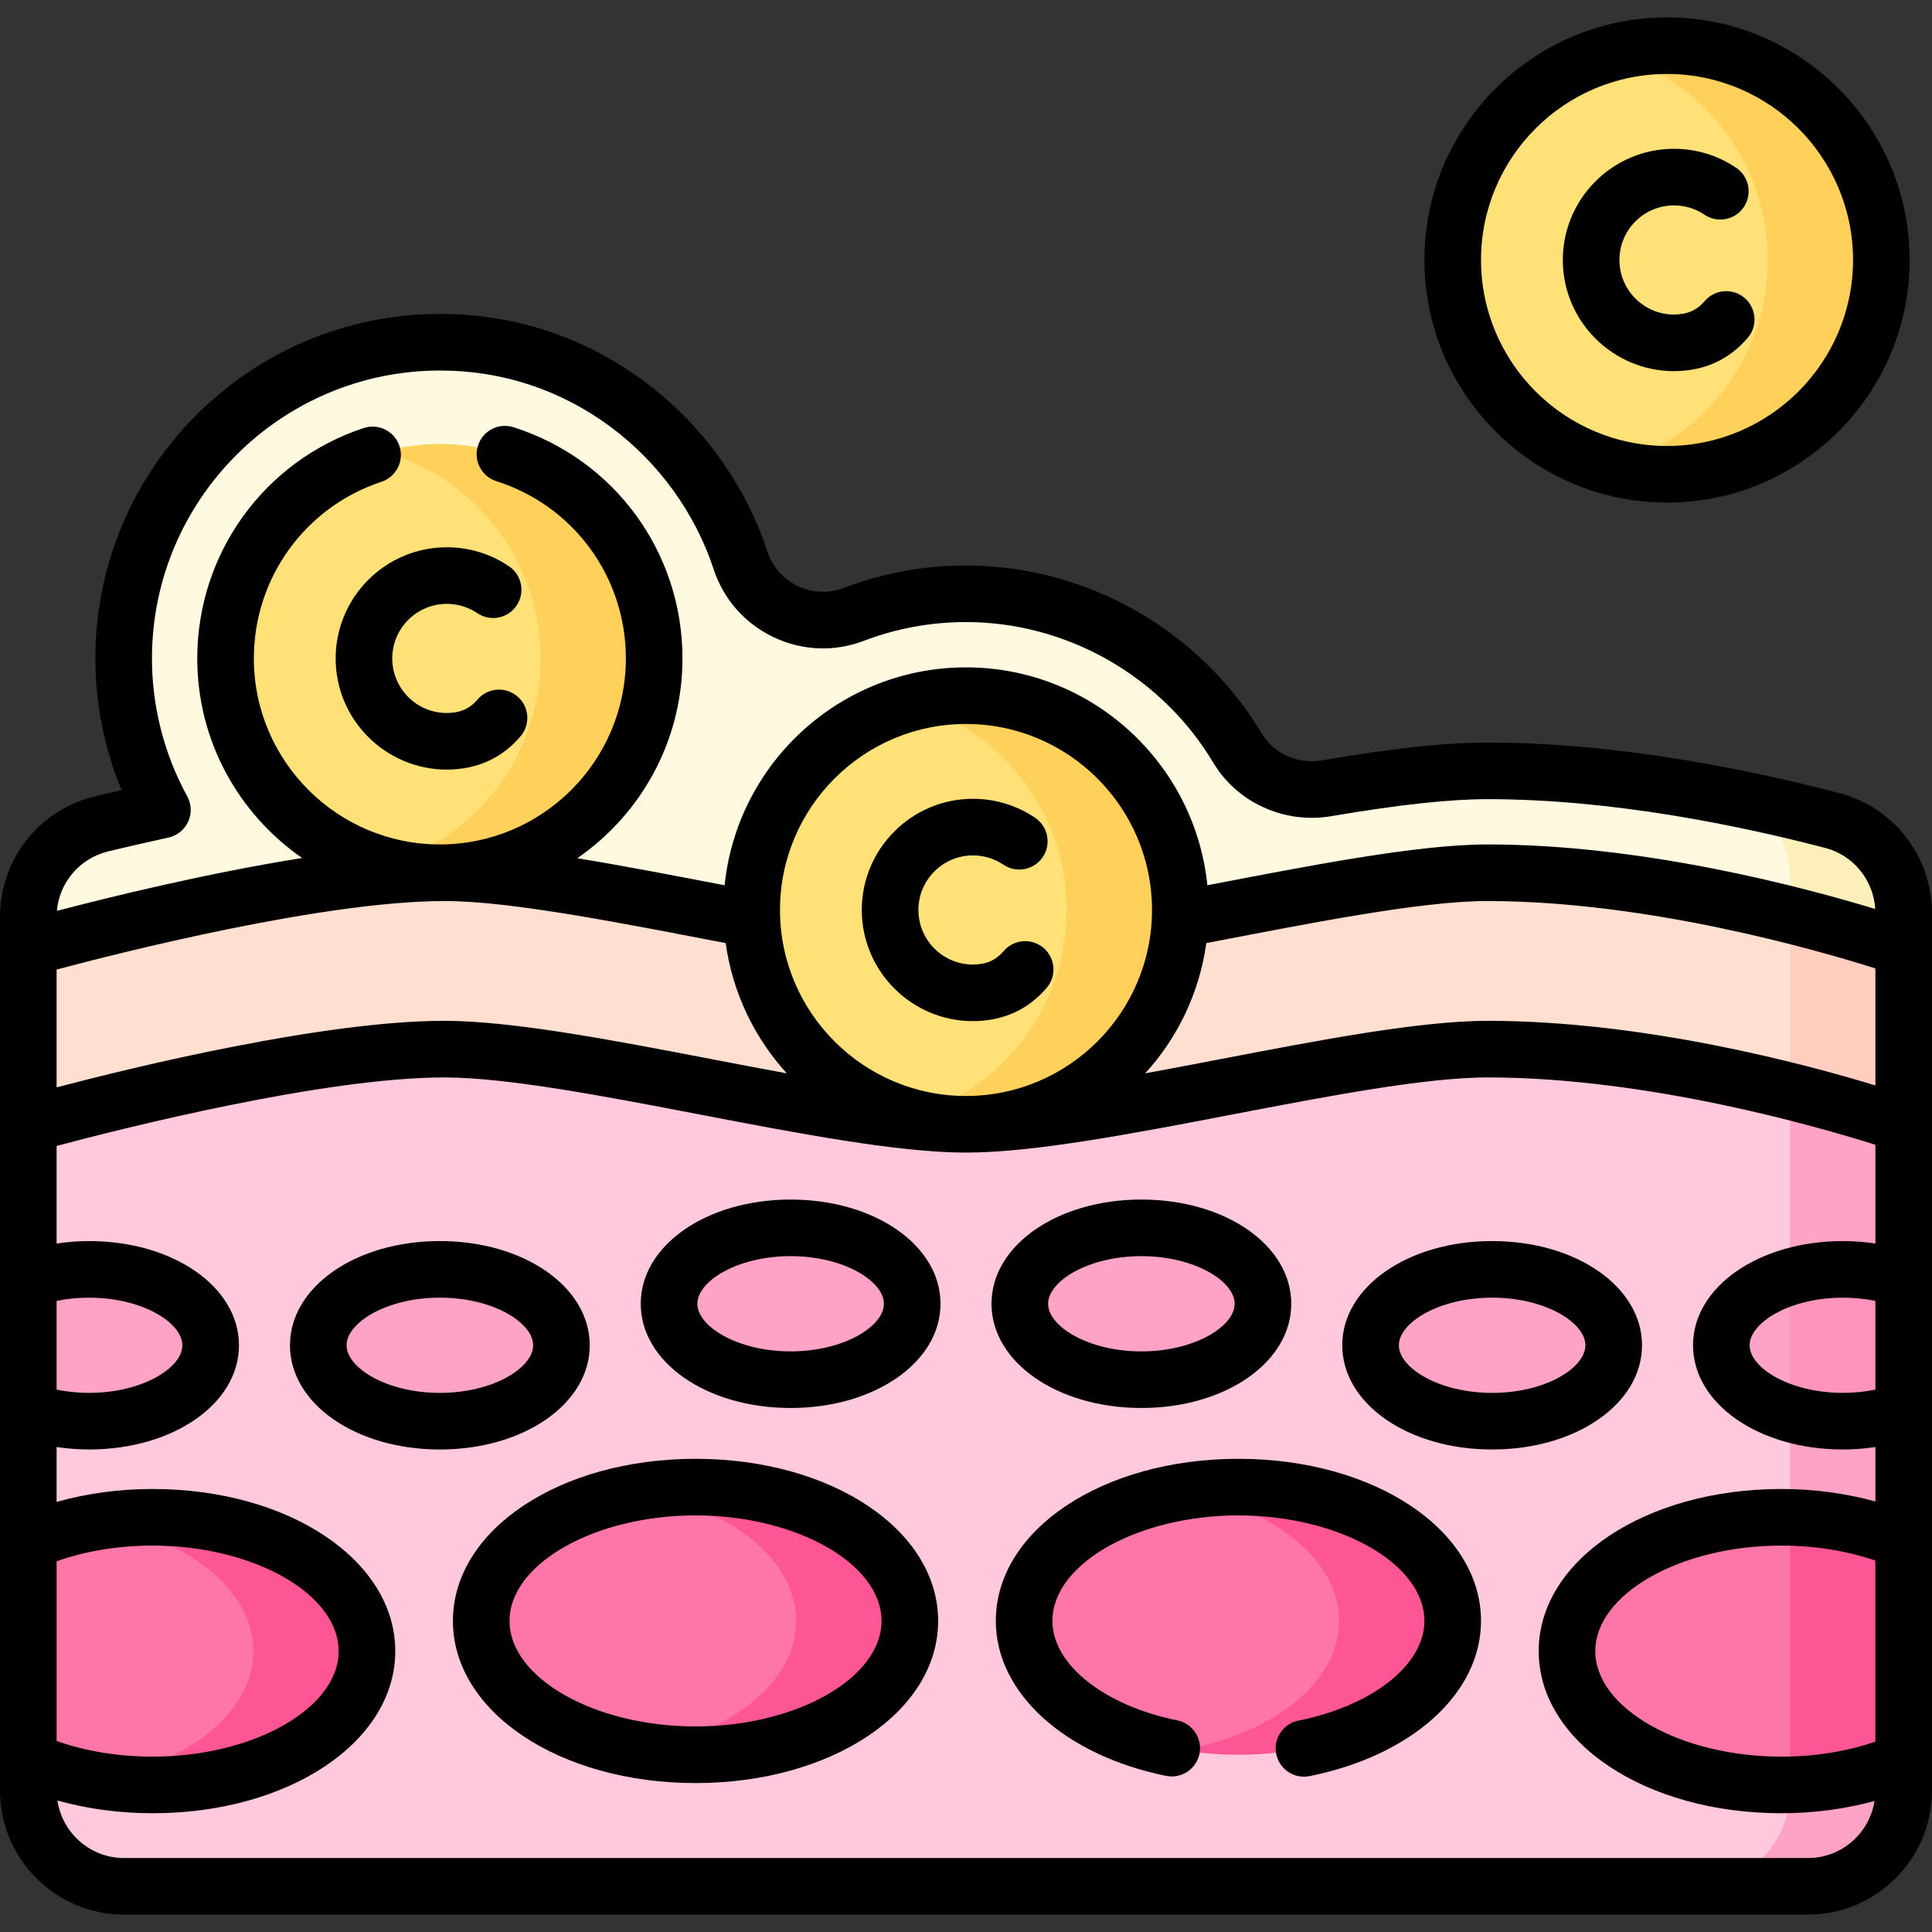<svg id="Capa_1" enable-background="new 0 0 512 512" viewBox="0 0 512 512" xmlns="http://www.w3.org/2000/svg"><rect x="0" y="0" width="512" height="512" fill="#333333" stroke="none"/><g><g><g><path d="m504.5 241.988v84.57l-497-.56v-83c0-11.746 8.061-21.946 19.484-24.682 4.932-1.181 10.342-2.431 16.056-3.677-6.54-11.93-10.27-25.61-10.27-40.14 0-46.21 37.59-83.8 83.8-83.8 37.12-.11 68.7 24.44 79.67 57.79 4.09 12.44 17.77 18.99 30.01 14.33 9.25-3.53 19.28-5.46 29.75-5.46 30.55 0 57.34 16.44 71.98 40.93 4.83 8.08 14.26 12.2 23.53 10.62 15.95-2.71 30.58-4.62 42.75-4.62 33.795 0 68.214 7.121 91.332 13.162 11.149 2.913 18.908 13.013 18.908 24.537z" fill="#fff9df"/></g><g><path d="m504.5 241.99v84.57l-30.11-.03v-93.67c0-8.29-4.02-15.85-10.43-20.52 7.91 1.67 15.21 3.43 21.63 5.11 11.15 2.91 18.91 13.01 18.91 24.54z" fill="#fcefb9"/></g><path d="m504.5 251.207v223.315c0 14.014-11.361 25.375-25.375 25.375h-446.25c-14.014 0-25.375-11.361-25.375-25.375v-223.315s70.57-19.92 110.24-19.92c34.56 0 103.69 19.92 138.26 19.92s103.7-19.92 138.26-19.92c53.5 0 110.24 19.92 110.24 19.92z" fill="#ffc8dd"/><path d="m504.5 251.21v223.31c0 14.02-11.36 25.38-25.38 25.38h-30.1c14.01 0 25.37-11.36 25.37-25.38v-232.06c18.14 4.55 30.11 8.75 30.11 8.75z" fill="#fea3c6"/><g fill="#fe76a8"><path d="m97.25 437.567c0 19.58-25.43 35.46-56.8 35.46-12.29 0-23.66-2.44-32.95-6.58v-57.77c9.29-4.14 20.66-6.58 32.95-6.58 31.37 0 56.8 15.88 56.8 35.47z"/><ellipse cx="184.323" cy="429.564" rx="56.794" ry="35.464"/><path d="m384.988 429.564c.002 11.536-17.168 22.168-50.29 31.888-5.001 1.468-16.763 3.137-21.558 2.316-24.06-4.12-41.739-17.873-41.739-34.205 0-19.586 25.427-35.464 56.794-35.464s56.788 15.879 56.793 35.465z"/><path d="m504.5 408.447v58.23c-9.19 4-20.37 6.35-32.43 6.35-31.37 0-56.8-15.88-56.8-35.46 0-19.59 25.43-35.47 56.8-35.47 12.06 0 23.24 2.35 32.43 6.35z"/></g><g><g fill="#fe5694"><path d="m97.25 437.57c0 19.58-25.43 35.46-56.8 35.46-5.22 0-10.26-.44-15.06-1.27 24.07-4.11 41.75-17.86 41.75-34.19 0-16.34-17.68-30.09-41.75-34.2 4.8-.83 9.84-1.27 15.06-1.27 31.37 0 56.8 15.88 56.8 35.47z"/><path d="m241.12 429.56c0 19.59-25.43 35.47-56.8 35.47-5.21 0-10.26-.44-15.05-1.27 24.06-4.11 41.74-17.87 41.74-34.2s-17.68-30.08-41.74-34.19c4.79-.83 9.84-1.27 15.05-1.27 31.37 0 56.8 15.88 56.8 35.46z"/><path d="m384.99 429.56c0 19.59-25.43 35.47-56.8 35.47-5.21 0-10.26-.44-15.05-1.27 24.06-4.11 41.74-17.86 41.74-34.2 0-16.33-17.68-30.08-41.74-34.19 4.79-.83 9.84-1.27 15.05-1.27 31.37 0 56.8 15.88 56.8 35.46z"/></g><path d="m504.5 408.447v58.23c-9.19 4-20.37 6.35-32.43 6.35-31.37 0-56.8-15.88-56.8-35.46 0-19.59 25.43-35.47 56.8-35.47 12.06 0 23.24 2.35 32.43 6.35z" fill="#fe76a8"/></g><g><path d="m474.392 402.153v70.817c11.168-.282 21.514-2.553 30.108-6.294v-58.23c-8.594-3.74-18.941-6.011-30.108-6.293z" fill="#fe5694"/></g><path d="m504.5 339.097v34.83c-4.74 1.72-10.24 2.7-16.11 2.7-17.8 0-32.22-9-32.22-20.11 0-11.12 14.42-20.12 32.22-20.12 5.87 0 11.37.98 16.11 2.7z" fill="#fea3c6"/><g><g fill="#fea3c6"><path d="m55.83 356.517c0 11.11-14.42 20.11-32.22 20.11-5.87 0-11.37-.98-16.11-2.7v-34.83c4.74-1.72 10.24-2.7 16.11-2.7 17.8 0 32.22 9 32.22 20.12z"/><ellipse cx="116.567" cy="356.512" rx="32.22" ry="20.119"/><ellipse cx="209.522" cy="345.512" rx="32.22" ry="20.119"/><ellipse cx="302.478" cy="345.512" rx="32.22" ry="20.119"/><ellipse cx="395.433" cy="356.512" rx="32.22" ry="20.119"/></g><path d="m488.39 336.397c-5.017 0-9.766.715-13.998 1.991v36.247c4.233 1.276 8.981 1.991 13.998 1.991 5.87 0 11.37-.98 16.11-2.7v-34.83c-4.74-1.719-10.24-2.699-16.11-2.699z" fill="#fe93bb"/></g><path d="m504.5 251.207v46.74s-56.74-19.92-110.24-19.92c-34.56 0-103.69 19.92-138.26 19.92s-103.7-19.92-138.26-19.92c-39.67 0-110.24 19.92-110.24 19.92v-46.74s70.57-19.92 110.24-19.92c34.56 0 103.69 19.92 138.26 19.92s103.7-19.92 138.26-19.92c53.5 0 110.24 19.92 110.24 19.92z" fill="#ffdfcf"/><path d="m504.5 251.21v46.74s-11.97-4.2-30.11-8.75v-46.74c18.14 4.55 30.11 8.75 30.11 8.75z" fill="#ffcebf"/><g><circle cx="256" cy="241.154" fill="#ffe177" r="56.794"/></g><g><path d="m312.79 241.15c0 31.37-25.42 56.8-56.79 56.8-5.21 0-10.26-.7-15.05-2.02 24.06-6.6 41.74-28.62 41.74-54.78 0-26.15-17.68-48.17-41.74-54.77 4.79-1.32 9.84-2.02 15.05-2.02 31.37 0 56.79 25.43 56.79 56.79z" fill="#ffd15b"/></g><g><circle cx="116.567" cy="174.494" fill="#ffe177" r="56.794"/></g><g><path d="m173.36 174.49c0 31.37-25.43 56.8-56.79 56.8-5.22 0-10.27-.7-15.06-2.02 24.06-6.59 41.74-28.62 41.74-54.78 0-26.15-17.68-48.18-41.74-54.77 4.79-1.32 9.84-2.02 15.06-2.02 31.36 0 56.79 25.43 56.79 56.79z" fill="#ffd15b"/></g><g><circle cx="441.781" cy="68.896" fill="#ffe177" r="56.794"/></g><g><path d="m498.57 68.9c0 31.36-25.42 56.79-56.79 56.79-5.21 0-10.26-.7-15.05-2.02 24.06-6.6 41.74-28.62 41.74-54.77 0-26.16-17.68-48.18-41.74-54.78 4.79-1.32 9.84-2.02 15.05-2.02 31.37 0 56.79 25.43 56.79 56.8z" fill="#ffd15b"/></g></g><g><path d="m184.323 386.601c-36.053 0-64.294 18.872-64.294 42.964s28.241 42.964 64.294 42.964c36.052 0 64.293-18.872 64.293-42.964s-28.241-42.964-64.293-42.964zm0 70.927c-26.72 0-49.294-12.806-49.294-27.964s22.574-27.964 49.294-27.964 49.293 12.806 49.293 27.964-22.573 27.964-49.293 27.964z"/><path d="m328.194 386.601c-36.053 0-64.294 18.872-64.294 42.964 0 19.047 18.132 35.548 45.119 41.061 4.057.829 8.021-1.788 8.85-5.847.829-4.058-1.789-8.02-5.848-8.849-19.501-3.984-33.121-14.825-33.121-26.365 0-15.158 22.574-27.964 49.294-27.964s49.293 12.806 49.293 27.964c0 11.615-13.732 22.48-33.395 26.42-4.062.814-6.694 4.766-5.88 8.828.714 3.564 3.845 6.028 7.346 6.028.488 0 .984-.048 1.481-.147 27.184-5.448 45.447-21.976 45.447-41.128.001-24.093-28.24-42.965-64.292-42.965z"/><path d="m156.287 356.512c0-15.487-17.447-27.619-39.72-27.619s-39.72 12.131-39.72 27.619 17.447 27.619 39.72 27.619 39.72-12.131 39.72-27.619zm-39.72 12.619c-14.148 0-24.72-6.662-24.72-12.619s10.571-12.619 24.72-12.619 24.72 6.662 24.72 12.619-10.571 12.619-24.72 12.619z"/><path d="m209.522 317.894c-22.272 0-39.72 12.131-39.72 27.619s17.447 27.619 39.72 27.619 39.72-12.132 39.72-27.619-17.447-27.619-39.72-27.619zm0 40.237c-14.148 0-24.72-6.662-24.72-12.619s10.571-12.619 24.72-12.619 24.72 6.662 24.72 12.619-10.571 12.619-24.72 12.619z"/><path d="m302.478 373.131c22.272 0 39.72-12.132 39.72-27.619s-17.447-27.619-39.72-27.619-39.72 12.131-39.72 27.619 17.447 27.619 39.72 27.619zm0-40.237c14.148 0 24.72 6.662 24.72 12.619s-10.571 12.619-24.72 12.619-24.72-6.662-24.72-12.619 10.571-12.619 24.72-12.619z"/><path d="m435.152 356.512c0-15.487-17.447-27.619-39.72-27.619s-39.72 12.131-39.72 27.619 17.447 27.619 39.72 27.619 39.72-12.131 39.72-27.619zm-39.719 12.619c-14.148 0-24.72-6.662-24.72-12.619s10.571-12.619 24.72-12.619 24.72 6.662 24.72 12.619c-.001 5.957-10.572 12.619-24.72 12.619z"/><path d="m276.547 251.208c-3.154-2.688-7.887-2.31-10.573.843-2.081 2.442-4.604 3.542-8.128 3.565-7.975 0-14.462-6.488-14.462-14.462 0-7.975 6.487-14.462 14.462-14.462 2.899 0 5.693.853 8.08 2.465 3.433 2.318 8.096 1.417 10.414-2.016s1.416-8.094-2.016-10.413c-4.877-3.295-10.575-5.037-16.479-5.037-16.245 0-29.462 13.217-29.462 29.462s13.217 29.462 29.513 29.462c7.984-.054 14.542-3.027 19.493-8.835 2.687-3.152 2.31-7.885-.842-10.572z"/><path d="m88.951 174.494c0 16.245 13.217 29.462 29.513 29.462 7.983-.054 14.542-3.026 19.493-8.834 2.687-3.152 2.31-7.886-.843-10.573-3.153-2.688-7.887-2.31-10.573.842-2.081 2.441-4.604 3.541-8.128 3.565-7.975 0-14.462-6.488-14.462-14.462s6.487-14.462 14.462-14.462c2.898 0 5.693.853 8.082 2.466 3.433 2.318 8.094 1.415 10.413-2.018 2.317-3.433 1.414-8.095-2.019-10.413-4.877-3.294-10.575-5.035-16.477-5.035-16.244 0-29.461 13.217-29.461 29.462z"/><path d="m487.488 210.194c-23.404-6.116-58.576-13.406-93.229-13.406-11.196 0-24.769 1.458-44.011 4.727-6.293 1.075-12.66-1.77-15.831-7.075-16.439-27.499-46.487-44.581-78.418-44.581-11.165 0-22.074 2.003-32.418 5.951-3.977 1.513-8.286 1.335-12.144-.503-3.87-1.844-6.737-5.098-8.074-9.162-5.868-17.841-17.479-33.868-32.691-45.127-15.755-11.661-34.37-17.819-53.829-17.819-.091 0-.183 0-.273 0-50.344 0-91.301 40.957-91.301 91.3 0 11.973 2.383 23.864 6.946 34.883-2.315.534-4.646 1.082-6.979 1.641-14.859 3.559-25.236 16.708-25.236 31.975v231.524c0 18.127 14.748 32.875 32.875 32.875h446.25c18.127 0 32.875-14.748 32.875-32.875v-232.534c0-14.948-10.08-28.022-24.512-31.794zm9.512 158.071c-2.745.568-5.655.862-8.61.862-14.148 0-24.72-6.657-24.72-12.61 0-5.958 10.571-12.62 24.72-12.62 2.956 0 5.865.294 8.61.862zm-482-23.506c2.745-.568 5.654-.862 8.61-.862 14.148 0 24.72 6.663 24.72 12.62 0 5.953-10.571 12.61-24.72 12.61-2.955 0-5.865-.294-8.61-.862zm0 68.995c7.691-2.729 16.392-4.157 25.45-4.157 26.724 0 49.3 12.809 49.3 27.97 0 15.156-22.576 27.96-49.3 27.96-9.058 0-17.758-1.429-25.45-4.157zm0-156.811c17.186-4.578 70.848-18.153 102.74-18.153 17.718-.082 49.119 6.276 74.58 11.14 1.81 13.193 7.622 25.128 16.19 34.517-6.676-1.221-13.484-2.527-20.235-3.824-25.832-4.962-52.543-10.094-70.535-10.094-31.887 0-81.89 12.164-102.74 17.626v-31.212zm241 33.504c-27.181 0-49.294-22.113-49.294-49.293s22.113-49.294 49.294-49.294 49.294 22.113 49.294 49.294-22.113 49.293-49.294 49.293zm63.679-40.517c25.472-4.865 56.851-11.22 74.58-11.14 42.544 0 87.889 13.149 102.74 17.852v31.01c-18.867-5.751-61.399-17.122-102.74-17.122-17.992 0-44.703 5.131-70.535 10.094-6.751 1.297-13.559 2.603-20.235 3.824 8.568-9.391 14.381-21.325 16.19-34.518zm-290.949-24.321c5.368-1.286 10.721-2.512 15.908-3.644 2.311-.504 4.247-2.068 5.228-4.22.979-2.152.887-4.64-.25-6.713-6.114-11.155-9.347-23.788-9.347-36.535 0-42.072 34.229-76.3 76.323-76.3h.228c16.244 0 31.776 5.142 44.929 14.876 12.74 9.429 22.459 22.838 27.366 37.756 2.628 7.994 8.265 14.392 15.87 18.017 7.592 3.618 16.093 3.966 23.938.978 8.636-3.296 17.746-4.967 27.076-4.967 26.682 0 51.797 14.284 65.543 37.278 6.323 10.577 18.867 16.268 31.223 14.166 18.127-3.08 31.312-4.514 41.494-4.514 33.06 0 66.883 7.025 89.436 12.919 7.48 1.954 12.792 8.524 13.259 16.187-18.889-5.755-61.385-17.107-102.694-17.107-18.698-.031-48.223 5.814-74.297 10.817-3.292-32.387-30.721-57.745-63.963-57.745s-60.671 25.358-63.963 57.745c-13.017-2.489-26.546-5.13-39.061-7.159 16.827-11.607 27.884-31.008 27.884-52.952 0-28.125-17.992-52.75-44.771-61.274-3.947-1.257-8.165.925-9.422 4.872s.925 8.165 4.871 9.421c20.529 6.536 34.322 25.416 34.322 46.981 0 27.181-22.112 49.293-49.293 49.293s-49.294-22.113-49.294-49.293c0-21.32 13.59-40.134 33.815-46.816 3.934-1.3 6.068-5.542 4.769-9.475-1.299-3.932-5.543-6.068-9.474-4.769-26.384 8.717-44.11 33.255-44.11 61.06 0 21.903 11.017 41.273 27.793 52.886-25.302 4.022-51.343 10.439-64.993 14.014.674-7.603 6.099-13.972 13.657-15.783zm450.395 266.788h-446.25c-8.959 0-16.378-6.632-17.659-15.24 7.906 2.216 16.456 3.37 25.234 3.37 36.056 0 64.3-18.871 64.3-42.96 0-24.095-28.244-42.97-64.3-42.97-8.857 0-17.484 1.173-25.45 3.428v-14.547c2.815.421 5.703.649 8.61.649 22.272 0 39.72-12.128 39.72-27.61 0-15.488-17.447-27.62-39.72-27.62-2.908 0-5.795.228-8.61.649v-25.862c17.174-4.575 70.841-18.154 102.74-18.154 16.564 0 42.562 4.995 67.705 9.824 25.837 4.964 52.555 10.096 70.555 10.096s44.718-5.132 70.555-10.096c25.143-4.83 51.141-9.824 67.705-9.824 42.548 0 87.892 13.151 102.74 17.852v26.164c-2.815-.421-5.703-.649-8.61-.649-22.272 0-39.72 12.132-39.72 27.62 0 15.482 17.447 27.61 39.72 27.61 2.908 0 5.795-.228 8.61-.649v14.431c-7.828-2.163-16.268-3.312-24.93-3.312-36.057 0-64.301 18.875-64.301 42.97 0 24.09 28.244 42.96 64.301 42.96 8.575 0 16.932-1.126 24.694-3.247-1.333 8.549-8.723 15.117-17.639 15.117zm17.875-30.845c-7.565 2.609-16.085 3.975-24.93 3.975-26.724 0-49.301-12.804-49.301-27.96 0-15.161 22.577-27.97 49.301-27.97 8.845 0 17.364 1.366 24.93 3.975z"/><path d="m441.781 133.19c35.451 0 64.293-28.842 64.293-64.293s-28.842-64.294-64.293-64.294c-35.452 0-64.294 28.842-64.294 64.293s28.842 64.294 64.294 64.294zm0-113.587c27.181 0 49.293 22.113 49.293 49.293s-22.112 49.293-49.293 49.293-49.294-22.113-49.294-49.293 22.114-49.293 49.294-49.293z"/><path d="m443.678 98.358c7.983-.054 14.542-3.026 19.493-8.834 2.687-3.152 2.31-7.886-.843-10.573-3.153-2.688-7.888-2.31-10.573.842-2.081 2.441-4.604 3.541-8.128 3.565-7.975 0-14.462-6.488-14.462-14.462s6.487-14.462 14.462-14.462c2.899 0 5.693.853 8.081 2.465 3.433 2.319 8.095 1.416 10.413-2.017s1.416-8.094-2.017-10.413c-4.877-3.294-10.574-5.036-16.478-5.036-16.245 0-29.462 13.217-29.462 29.462s13.218 29.463 29.514 29.463z"/></g></g><g/><g/><g/><g/><g/><g/><g/><g/><g/><g/><g/><g/><g/><g/><g/></svg>